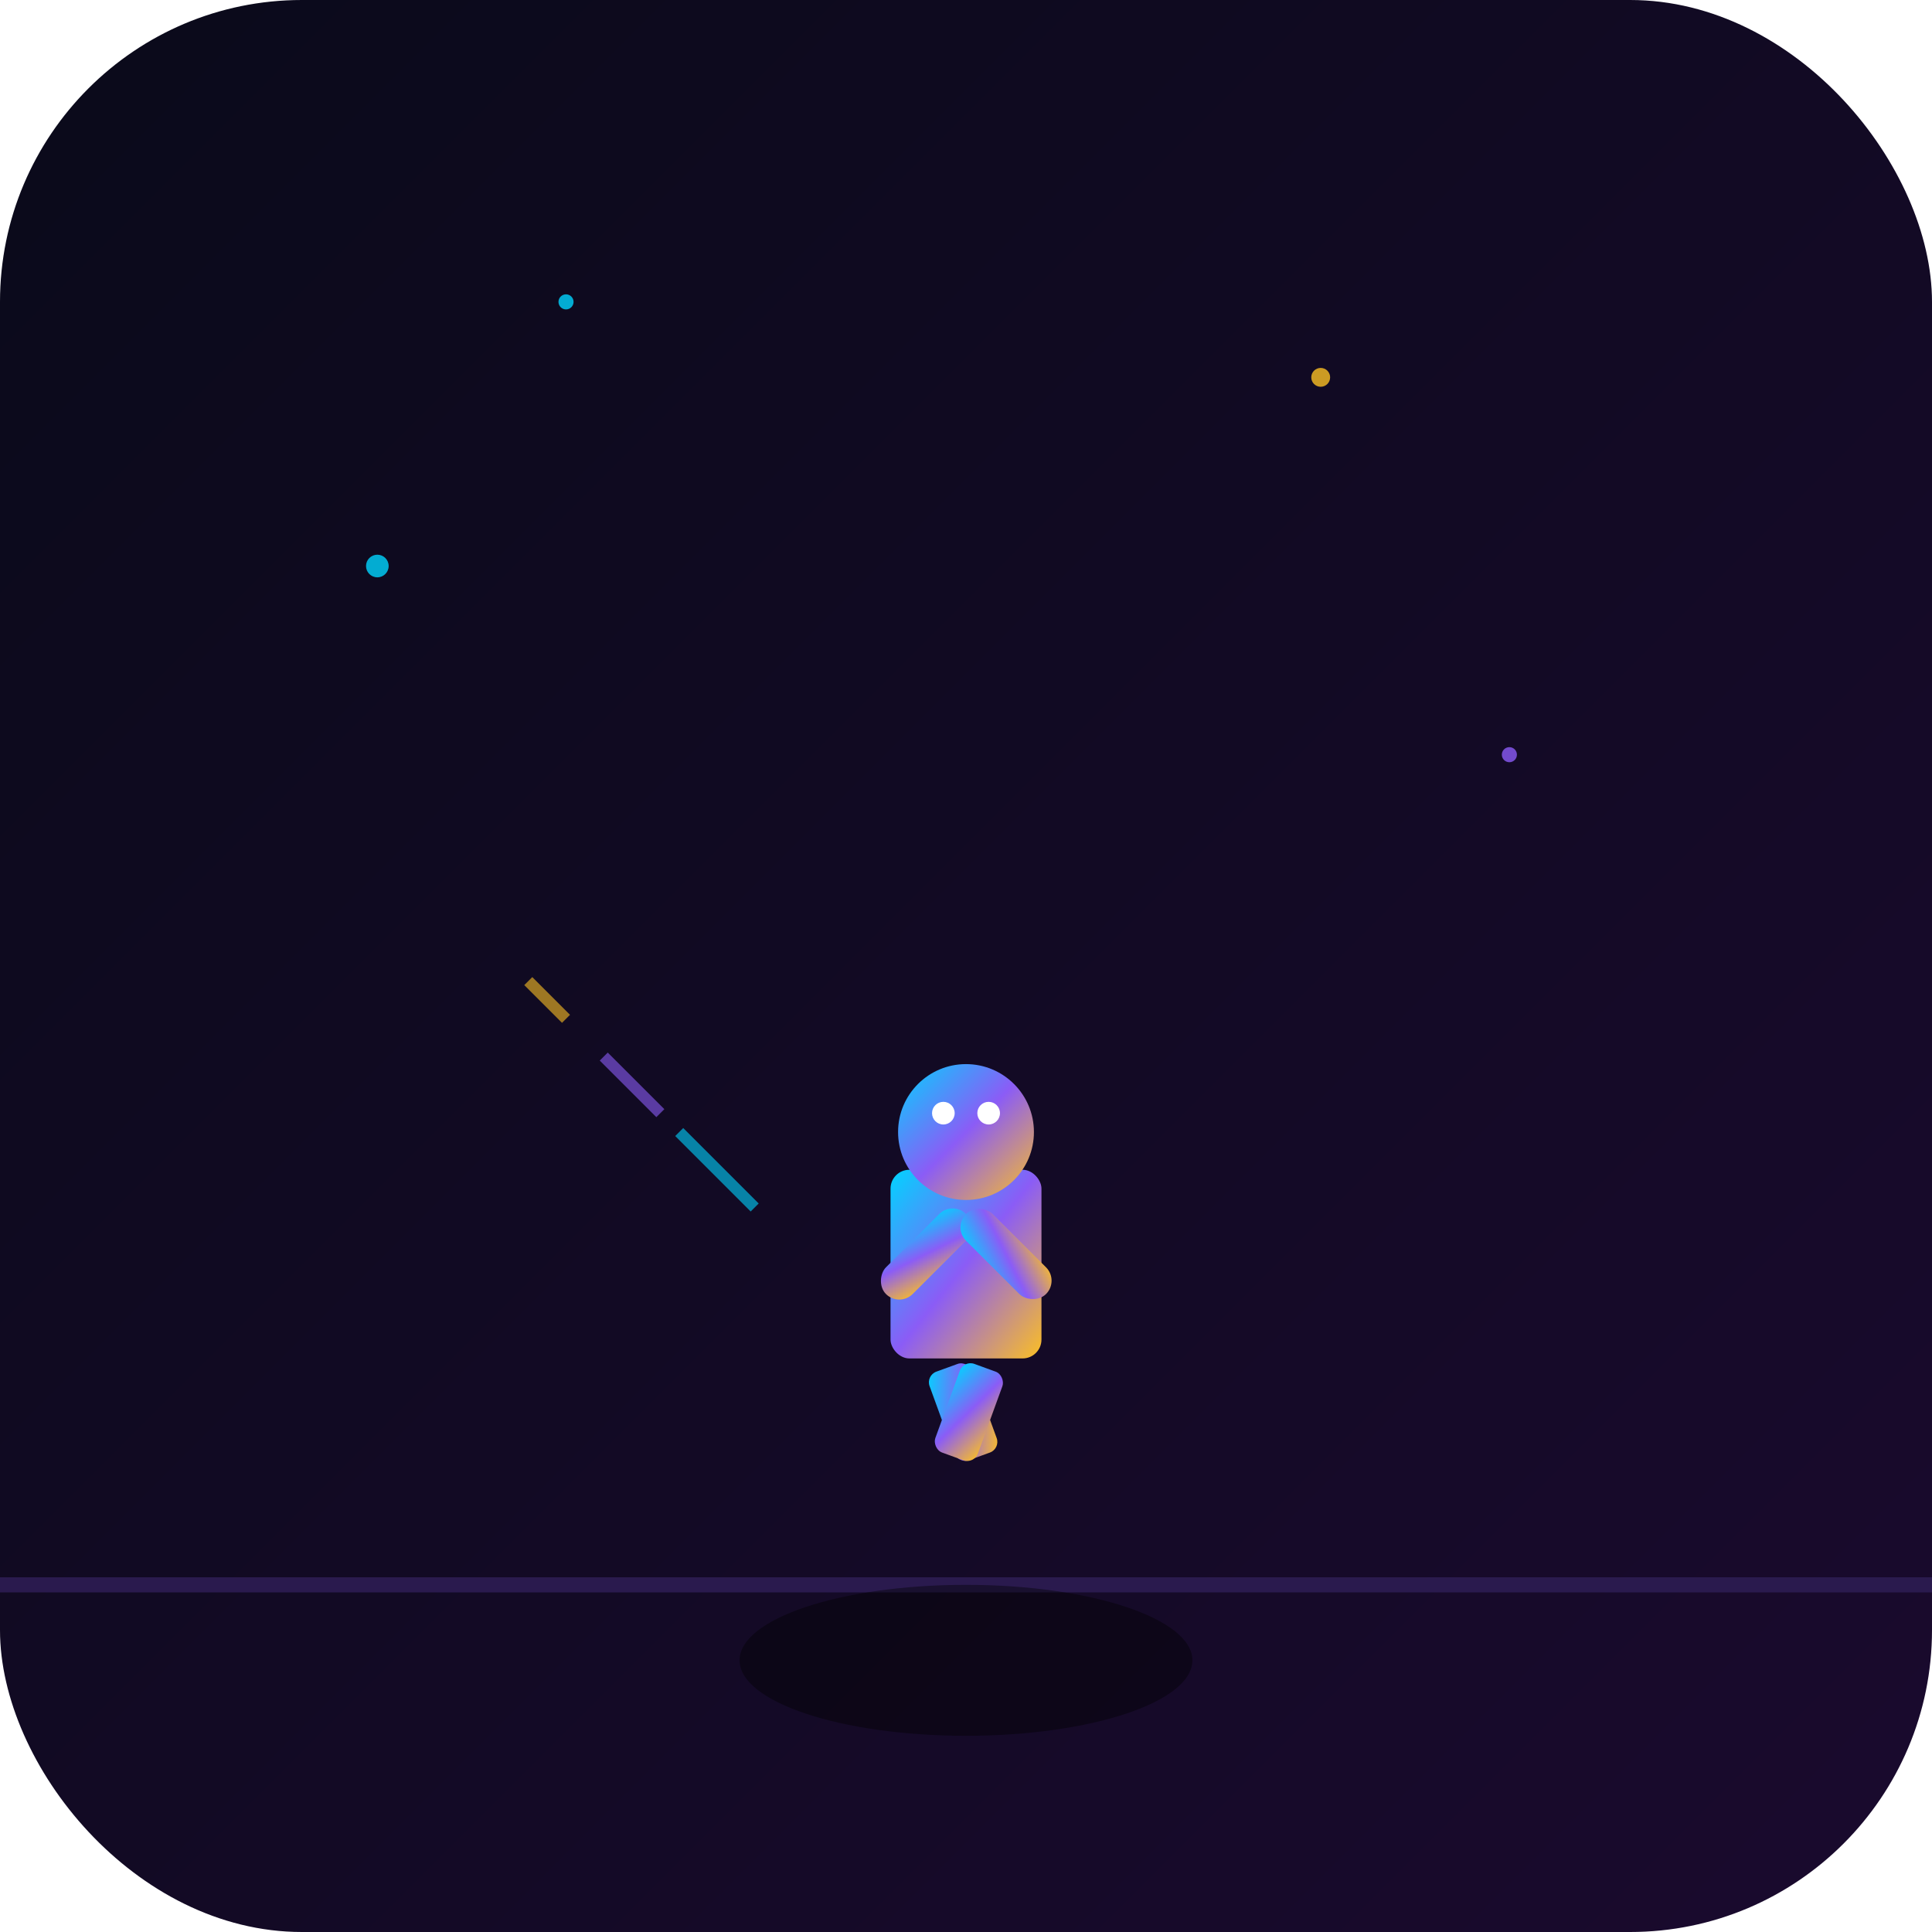 <svg xmlns="http://www.w3.org/2000/svg" viewBox="0 0 512 512" width="512" height="512">
  <!-- Background gradient -->
  <defs>
    <linearGradient id="bgGradient" x1="0%" y1="0%" x2="100%" y2="100%">
      <stop offset="0%" style="stop-color:#0a0a1a;stop-opacity:1" />
      <stop offset="100%" style="stop-color:#1a0a2e;stop-opacity:1" />
    </linearGradient>
    <linearGradient id="runnerGradient" x1="0%" y1="0%" x2="100%" y2="100%">
      <stop offset="0%" style="stop-color:#00d4ff;stop-opacity:1" />
      <stop offset="50%" style="stop-color:#8b5cf6;stop-opacity:1" />
      <stop offset="100%" style="stop-color:#fbbf24;stop-opacity:1" />
    </linearGradient>
    <filter id="glow">
      <feGaussianBlur stdDeviation="3" result="coloredBlur"/>
      <feMerge>
        <feMergeNode in="coloredBlur"/>
        <feMergeNode in="SourceGraphic"/>
      </feMerge>
    </filter>
  </defs>

  <!-- Background -->
  <rect width="512" height="512" fill="url(#bgGradient)" rx="80"/>

  <!-- Ground line -->
  <line x1="0" y1="420" x2="512" y2="420" stroke="#2a1a4e" stroke-width="4"/>

  <!-- Shadow (behind runner) -->
  <ellipse cx="256" cy="440" rx="60" ry="20" fill="#000" opacity="0.4"/>

  <!-- Runner character (simplified pixel art style) -->
  <g transform="translate(256, 350)">
    <!-- Body -->
    <rect x="-20" y="-40" width="40" height="50" fill="url(#runnerGradient)" rx="5" filter="url(#glow)"/>

    <!-- Head -->
    <circle cx="0" cy="-50" r="18" fill="url(#runnerGradient)" filter="url(#glow)"/>

    <!-- Eyes -->
    <circle cx="-6" cy="-55" r="3" fill="#fff"/>
    <circle cx="6" cy="-55" r="3" fill="#fff"/>

    <!-- Legs (running position) -->
    <rect x="-15" y="10" width="12" height="25" fill="url(#runnerGradient)" rx="3" transform="rotate(-20)"/>
    <rect x="3" y="10" width="12" height="25" fill="url(#runnerGradient)" rx="3" transform="rotate(20)"/>

    <!-- Arms (running position) -->
    <rect x="-25" y="-20" width="10" height="30" fill="url(#runnerGradient)" rx="5" transform="rotate(45)"/>
    <rect x="15" y="-20" width="10" height="30" fill="url(#runnerGradient)" rx="5" transform="rotate(-45)"/>
  </g>

  <!-- Speed lines -->
  <line x1="180" y1="300" x2="200" y2="320" stroke="#00d4ff" stroke-width="3" opacity="0.6"/>
  <line x1="160" y1="280" x2="175" y2="295" stroke="#8b5cf6" stroke-width="3" opacity="0.6"/>
  <line x1="140" y1="260" x2="150" y2="270" stroke="#fbbf24" stroke-width="3" opacity="0.6"/>

  <!-- Stars/particles in background -->
  <circle cx="100" cy="150" r="3" fill="#00d4ff" opacity="0.8"/>
  <circle cx="400" cy="200" r="2" fill="#8b5cf6" opacity="0.8"/>
  <circle cx="350" cy="100" r="2.5" fill="#fbbf24" opacity="0.8"/>
  <circle cx="150" cy="80" r="2" fill="#00d4ff" opacity="0.8"/>
</svg>
